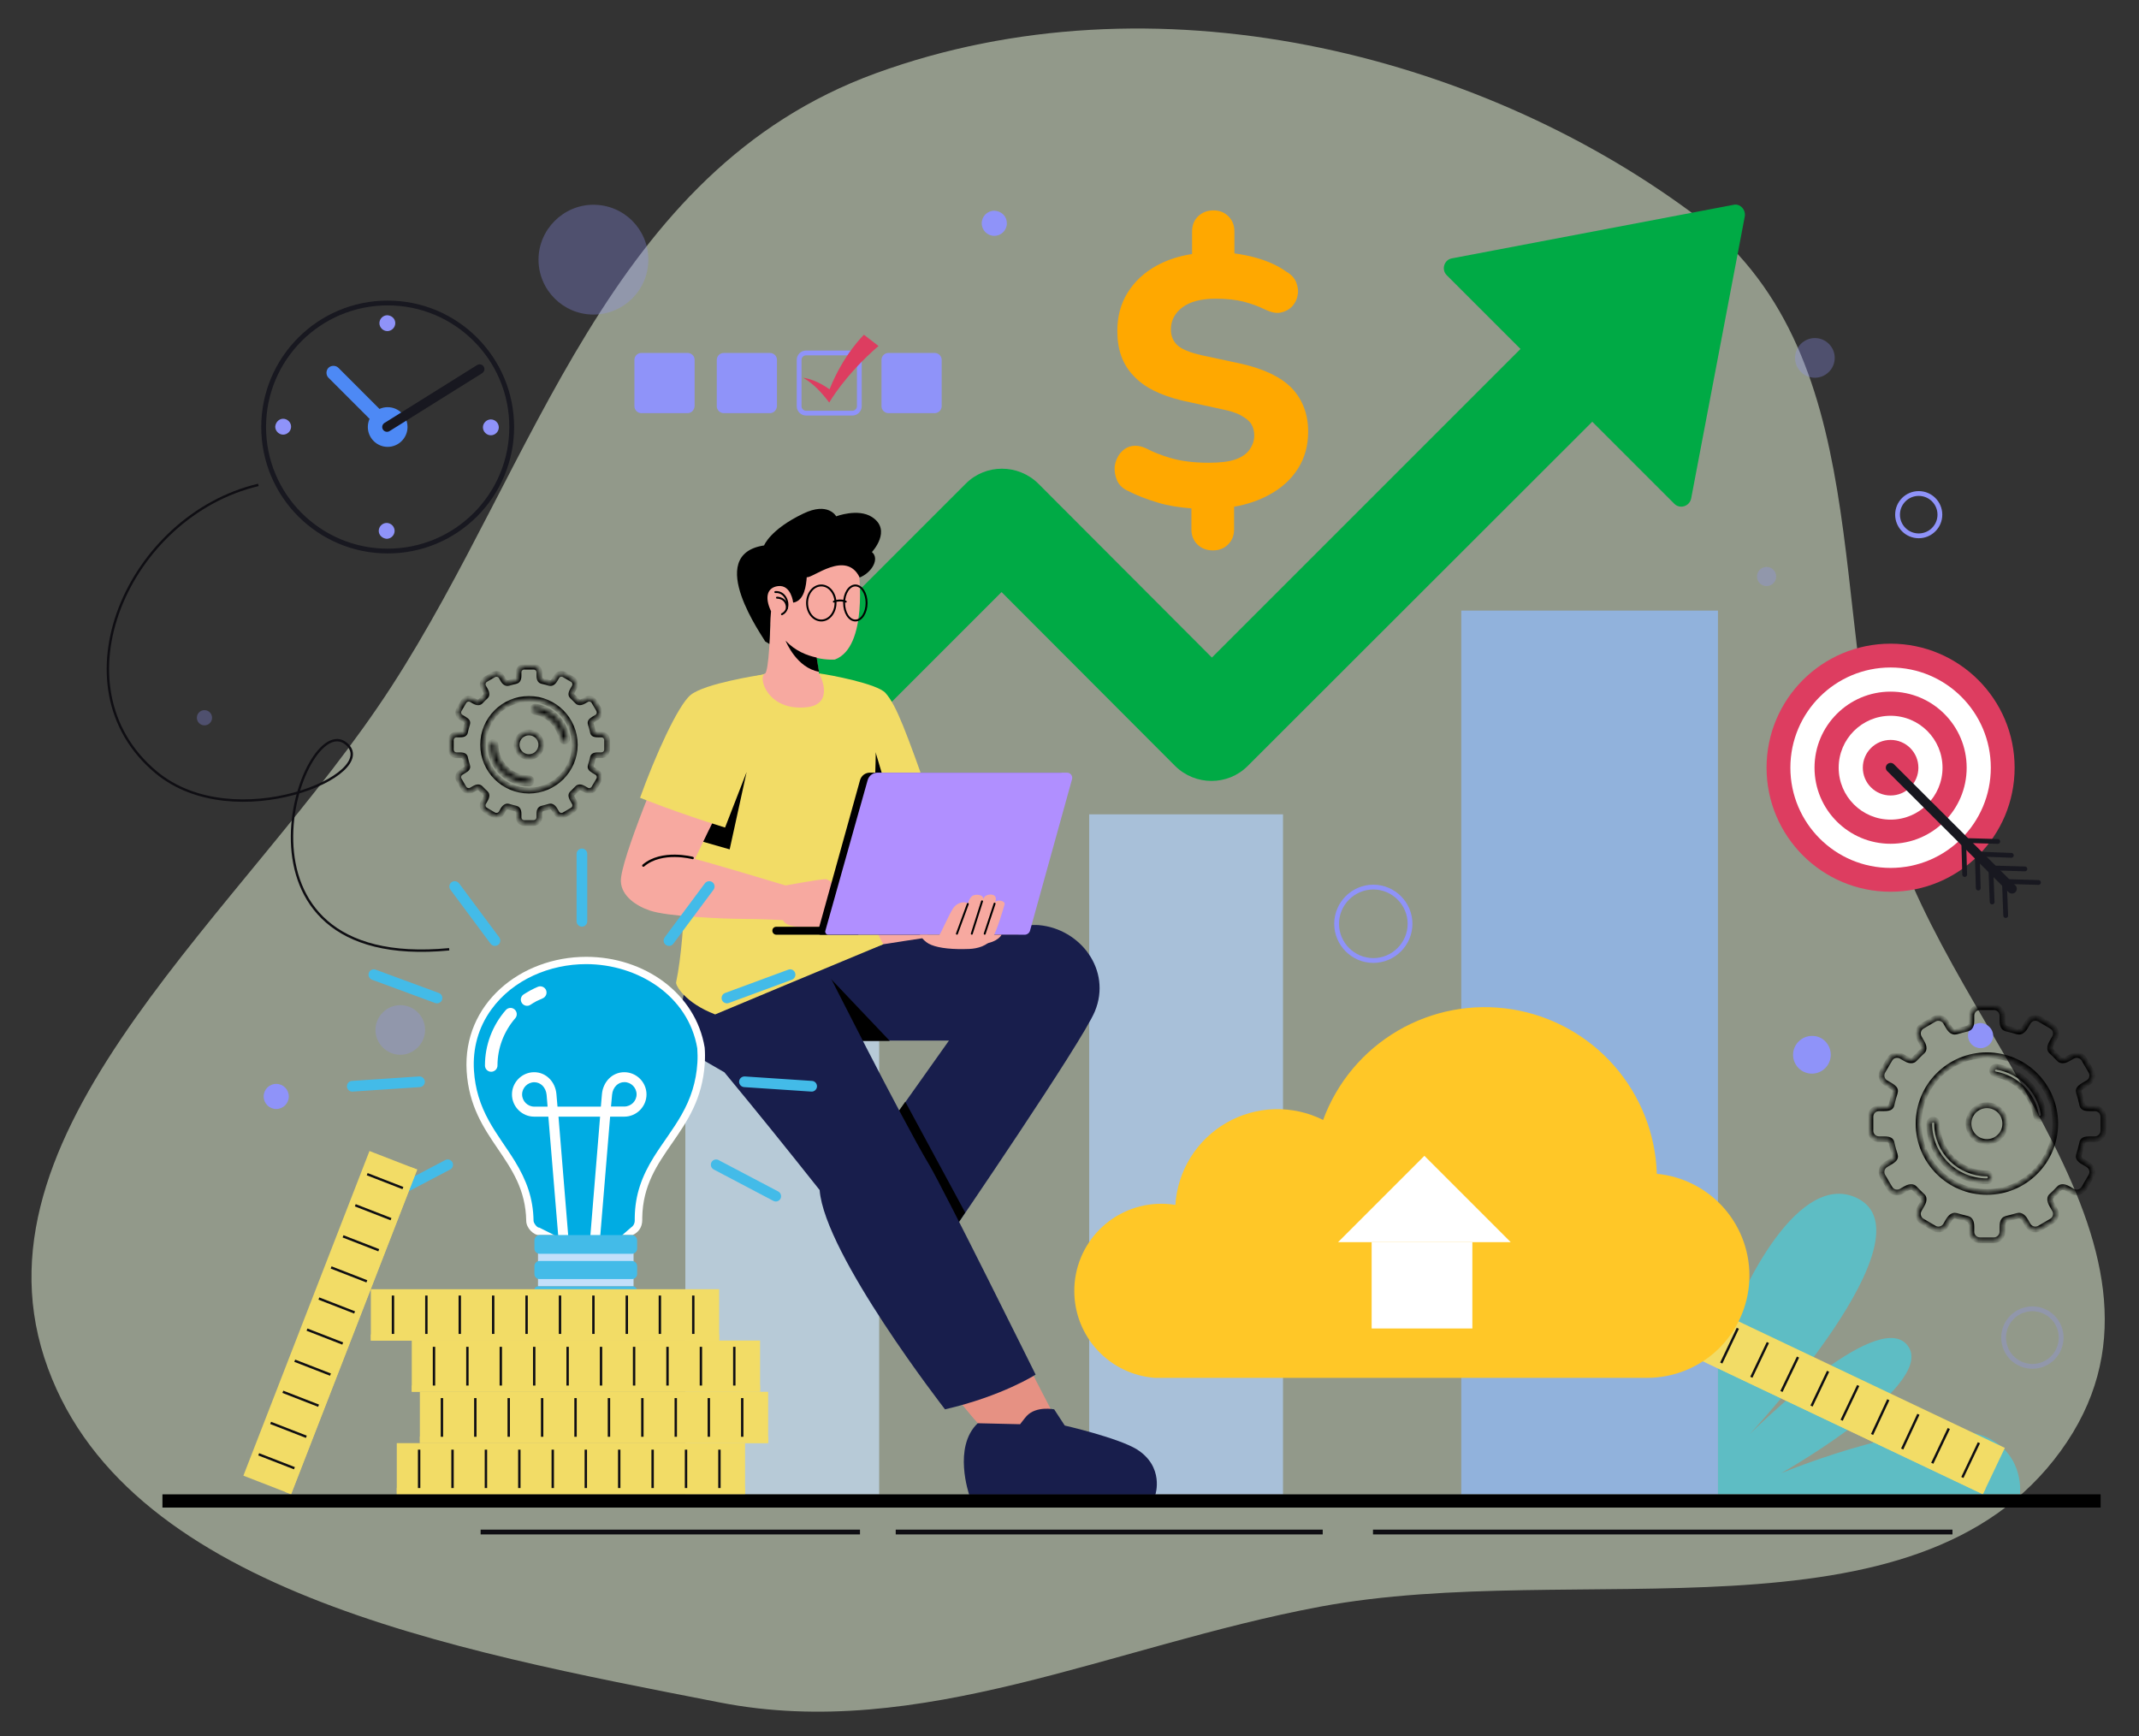 <?xml version="1.0" encoding="UTF-8"?>
<svg xmlns="http://www.w3.org/2000/svg" width="446" height="362" viewBox="0 0 446 362" fill="none">
  <rect x="0" y="0" width="446" height="362" fill="#333333" stroke="none"/>
  <path opacity="0.5" fill-rule="evenodd" clip-rule="evenodd" d="M393.976 171.699C407.397 216.752 459.825 261.099 429.64 302.59C399.344 344.234 328.884 324.955 275.155 335.027C231.988 343.119 191.813 363.137 150.124 354.988C94.109 344.038 24.898 331.511 9.222 283.044C-6.519 234.378 51.514 189.637 81.611 143.161C111.881 96.416 126.588 35.704 182.622 15.275C240.568 -5.851 307.765 11.067 352.702 44.326C391.895 73.332 380.731 127.239 393.976 171.699Z" fill="#F3FFE3"></path>
  <path d="M421.171 311.586H358.207V282.621C363.517 266.414 375.517 244.208 387.172 249.794C403.378 257.587 365.724 298.069 364.828 299.034C365.655 298.207 390.965 273.104 397.516 280.276C404.689 288.069 372.345 306.689 371.379 307.172C372.345 306.827 403.24 294 414.757 299.931C422.205 303.724 421.171 311.586 421.171 311.586Z" fill="#5EBDC4"></path>
  <path opacity="0.7" d="M183.315 217.035H142.902V311.584H183.315V217.035Z" fill="#C7DFF9"></path>
  <path opacity="0.7" d="M267.518 169.795H227.105V311.584H267.518V169.795Z" fill="#B1D1FB"></path>
  <path opacity="0.7" d="M358.207 127.314H304.691V311.586H358.207V127.314Z" fill="#91BDFF"></path>
  <path d="M363.793 45.178L352.621 103.935C352.276 105.59 350.276 106.211 349.104 105.038L332.001 87.935L260.141 159.727C256.003 163.864 249.245 163.864 245.038 159.727L208.832 123.452L152.695 179.588C151.178 181.105 148.764 181.105 147.316 179.588L137.661 169.933C136.144 168.416 136.144 166.002 137.661 164.554L201.384 100.832C205.522 96.694 212.28 96.694 216.487 100.832L252.693 137.107L317.036 72.763L301.657 57.385C300.485 56.212 301.105 54.143 302.76 53.867L361.518 42.695C362.828 42.419 364.069 43.73 363.793 45.178Z" fill="#00AA45"></path>
  <path d="M193.8 196.208C193.8 196.208 185.455 197.311 180.697 196.759C175.18 196.139 180.283 190.897 180.283 190.897L193.179 194.001L193.8 196.208Z" fill="#F7A9A0"></path>
  <path d="M212.214 280.551L220.834 297.171C218.076 300.343 205.869 299.999 203.869 296.757L191.387 281.723" fill="#E69183"></path>
  <path d="M215.869 287.654C214.421 288.895 209.731 292.688 203.18 295.93L191.387 281.723L212.214 280.551L215.869 287.654Z" fill="#E69183"></path>
  <path d="M203.871 296.757L212.698 296.964C212.698 296.964 213.802 295.515 214.078 295.239C216.078 293.102 219.802 293.86 219.802 293.86L222.009 297.239C222.009 297.239 233.112 299.791 237.043 302.205C242.836 305.86 240.905 311.653 240.905 311.653H202.078C202.078 311.584 198.63 301.722 203.871 296.757Z" fill="#181E4C"></path>
  <path d="M184.145 196.898C184.145 196.898 211.455 192.485 216.627 192.898C225.247 193.657 231.868 202.278 228.282 210.898C225.661 217.243 198.49 256.966 198.49 256.966L184.421 235.932L197.869 216.967H178.007L163.801 204.415L184.145 196.898Z" fill="#181E4C"></path>
  <path d="M201.248 252.827C199.455 255.448 198.42 257.034 198.42 257.034L184.352 236L188.765 229.725L201.248 252.827Z" fill="black"></path>
  <path d="M185.524 217.036H177.938L163.801 204.416L165.456 203.864L172.628 203.45L185.524 217.036Z" fill="black"></path>
  <path d="M144.353 201.243C144.353 201.243 162.146 201.243 172.008 201.519C172.008 201.519 187.938 233.173 193.8 242.966C196.904 248.207 215.938 286.62 215.938 286.62C215.938 286.62 208.972 291.103 197.042 293.861C197.042 293.861 171.939 261.586 170.904 248.138C163.456 238.759 158.008 232.001 151.043 223.587C147.181 221.381 142.836 218.829 142.836 218.829C142.836 218.829 139.733 214.208 144.353 201.243Z" fill="#181E4C"></path>
  <path d="M181.388 172.693C182.215 172.486 183.043 172.279 183.802 172.003C191.801 169.659 194.008 166.831 194.008 166.831C188.974 152.762 186.974 147.107 184.629 144.487C182.905 142.556 172.974 140.694 170.836 140.418C170.285 143.866 181.319 157.797 181.664 157.935L181.388 172.693Z" fill="#F2DC66"></path>
  <path d="M182.56 156.83L185.663 167.244L180.629 166.14L182.56 156.83Z" fill="black"></path>
  <path d="M140.975 204.829C140.837 205.45 142.837 209.105 149.113 211.518C149.113 211.518 180.767 198.277 184.147 196.898C183.457 195.588 181.871 192.415 181.181 190.898C182.009 176.002 183.112 151.382 182.492 147.106C179.25 143.52 171.457 140.624 170.906 140.486C170.906 140.486 161.527 140.417 159.527 140.486C154.837 141.658 146.63 144.141 142.493 151.175C142.699 156.761 142.355 163.52 143.044 172.278C143.113 173.588 143.182 194.415 140.975 204.829Z" fill="#F2DC66"></path>
  <path d="M159.456 140.487C160.352 140.349 160.628 130.211 160.628 130.211C160.284 129.797 160.077 129.384 159.87 128.763C159.111 125.66 157.939 119.936 159.387 116.487C161.387 111.591 178.904 106.901 179.042 118.901C179.042 118.901 181.111 134.901 174.076 137.521C174.076 137.521 172.421 137.659 170.283 137.177C170.559 138.763 170.766 140.487 170.766 140.487C171.318 141.245 173.8 146.762 168.352 147.452C159.939 148.418 158.008 141.107 159.456 140.487Z" fill="#F7A9A0"></path>
  <path d="M163.801 133.59C163.939 133.935 166.146 139.245 170.766 140.072L170.283 137.107C168.283 136.693 165.801 135.728 163.801 133.59Z" fill="black"></path>
  <path d="M159.526 133.727L160.423 134.279C160.63 131.658 160.561 129.314 160.768 127.452C159.319 124.348 160.078 122.486 162.216 122.21C164.974 121.866 165.388 125.659 165.388 125.659C167.802 125.245 168.078 121.935 168.216 120.348C169.319 120.693 176.422 114.555 179.25 120.417C181.802 119.383 183.457 116.486 181.802 115.107C181.802 115.107 186.077 110.556 181.802 107.797C178.905 105.935 174.353 107.659 174.353 107.659C174.353 107.659 172.698 104.556 167.457 107.107C160.561 110.418 159.319 113.728 159.319 113.728C146.561 115.659 159.388 133.176 159.526 133.727Z" fill="black"></path>
  <path d="M155.661 161.036L152.143 177.105L144.695 174.967L155.661 161.036Z" fill="black"></path>
  <path d="M172.076 183.312C170.559 183.381 163.8 184.623 163.8 184.623C161.111 183.795 147.663 179.795 144.904 179.106C148.008 172.485 152.766 163.106 152.766 163.106L138.973 156.692C138.973 156.692 129.249 179.381 129.456 183.795C129.594 186.83 132.629 188.898 135.525 189.864C137.387 190.485 140.835 190.898 144.904 191.174C154.766 191.864 155.111 191.381 163.249 191.864C163.938 193.381 167.18 193.243 167.18 193.243H184.145C184.145 193.174 173.593 183.174 172.076 183.312Z" fill="#F7A9A0"></path>
  <path d="M161.871 194.898H178.974V193.243H161.871C161.388 193.243 161.043 193.588 161.043 194.071C161.043 194.485 161.388 194.898 161.871 194.898Z" fill="black"></path>
  <path d="M171.111 194.899H212.075C212.558 194.899 213.041 194.554 213.179 194.071L221.937 162.486C222.144 161.796 221.592 161.106 220.903 161.106H181.387C180.421 161.106 179.594 161.727 179.318 162.693L170.559 194.209C170.421 194.485 170.697 194.899 171.111 194.899Z" fill="black"></path>
  <path d="M172.698 194.899H213.662C214.145 194.899 214.628 194.554 214.766 194.071L223.524 162.486C223.731 161.796 223.179 161.106 222.489 161.106H182.973C182.008 161.106 181.18 161.727 180.904 162.693L172.077 194.14C172.008 194.485 172.284 194.899 172.698 194.899Z" fill="#B08FFF"></path>
  <path d="M208.833 194.898C208.833 194.898 208.144 196.485 204.902 196.829L205.109 194.898H208.833Z" fill="#F7A9A0"></path>
  <path d="M209.455 188.621C209.662 187.794 208.007 187.518 207.524 188.07C208.145 186.277 206.214 186.346 205.594 186.759C205.318 186.897 205.18 187.104 204.973 187.449C205.18 186.553 203.318 186.277 202.628 186.897C202.283 187.242 202.145 187.449 201.801 188.346C201.18 187.932 199.732 188.07 198.835 189.242C198.008 190.346 196.077 194.897 195.87 194.897C195.387 194.897 191.801 194.897 191.801 194.897C191.801 194.897 192.559 196.414 194.215 197.035C195.939 197.725 198.697 198.001 202.145 197.863C203.8 197.794 205.869 197.242 206.904 195.656C207.869 194.139 209.318 189.104 209.455 188.621Z" fill="#F7A9A0"></path>
  <path d="M207.385 188.416L205.316 194.692" stroke="black" stroke-width="0.4" stroke-miterlimit="10" stroke-linecap="round" stroke-linejoin="round"></path>
  <path d="M204.763 187.934L202.625 194.692" stroke="black" stroke-width="0.4" stroke-miterlimit="10" stroke-linecap="round" stroke-linejoin="round"></path>
  <path d="M201.799 188.485L199.523 194.692" stroke="black" stroke-width="0.4" stroke-miterlimit="10" stroke-linecap="round" stroke-linejoin="round"></path>
  <path d="M157.043 157.451L151.181 172.554C141.112 169.451 133.457 166.347 133.457 166.347C136.56 157.727 141.319 147.106 144.008 144.9C146.974 142.486 158.422 140.762 158.422 140.762" fill="#F2DC66"></path>
  <path d="M144.42 178.898C144.42 178.898 138.006 177.174 134.145 180.484" stroke="black" stroke-width="0.5" stroke-miterlimit="10" stroke-linecap="round" stroke-linejoin="round"></path>
  <path d="M161.664 123.451C164.216 123.244 165.112 127.106 163.043 128.072" stroke="black" stroke-width="0.4" stroke-miterlimit="10" stroke-linecap="round" stroke-linejoin="round"></path>
  <path d="M162.008 124.623C162.008 124.623 164.077 124.554 164.077 126.83" stroke="black" stroke-width="0.4" stroke-miterlimit="10" stroke-linecap="round" stroke-linejoin="round"></path>
  <path d="M174.212 125.727C174.212 127.727 172.902 129.382 171.247 129.382C169.592 129.382 168.281 127.727 168.281 125.727C168.281 123.727 169.592 122.072 171.247 122.072C172.902 122.072 174.212 123.727 174.212 125.727Z" stroke="black" stroke-width="0.4" stroke-miterlimit="10" stroke-linecap="round" stroke-linejoin="round"></path>
  <path d="M178.349 129.382C179.644 129.382 180.693 127.746 180.693 125.727C180.693 123.709 179.644 122.072 178.349 122.072C177.054 122.072 176.004 123.709 176.004 125.727C176.004 127.746 177.054 129.382 178.349 129.382Z" stroke="black" stroke-width="0.4" stroke-miterlimit="10" stroke-linecap="round" stroke-linejoin="round"></path>
  <path d="M173.867 125.451C173.867 125.451 175.178 124.9 176.35 125.451" stroke="black" stroke-width="0.4" stroke-miterlimit="10" stroke-linecap="round" stroke-linejoin="round"></path>
  <path opacity="0.3" d="M426.08 284.437C429.138 283.163 430.584 279.65 429.31 276.591C428.035 273.533 424.522 272.087 421.464 273.362C418.405 274.637 416.959 278.149 418.234 281.208C419.509 284.266 423.021 285.712 426.08 284.437Z" stroke="#8F93F9" stroke-miterlimit="10"></path>
  <path d="M400.07 111.727C402.508 111.727 404.484 109.751 404.484 107.313C404.484 104.875 402.508 102.899 400.07 102.899C397.632 102.899 395.656 104.875 395.656 107.313C395.656 109.751 397.632 111.727 400.07 111.727Z" stroke="#8F93F9" stroke-miterlimit="10"></path>
  <path opacity="0.3" d="M382.557 74.624C382.557 76.9 380.695 78.762 378.419 78.762C376.143 78.762 374.281 76.9 374.281 74.624C374.281 72.348 376.143 70.486 378.419 70.486C380.695 70.486 382.557 72.348 382.557 74.624Z" fill="#8F93F9"></path>
  <path opacity="0.3" d="M370.348 120.21C370.348 121.313 369.451 122.21 368.348 122.21C367.244 122.21 366.348 121.313 366.348 120.21C366.348 119.106 367.244 118.21 368.348 118.21C369.451 118.21 370.348 119.106 370.348 120.21Z" fill="#8F93F9"></path>
  <path d="M294.005 192.621C294.005 196.828 290.557 200.276 286.35 200.276C282.144 200.276 278.695 196.828 278.695 192.621C278.695 188.414 282.144 184.966 286.35 184.966C290.557 184.966 294.005 188.414 294.005 192.621Z" stroke="#8F93F9" stroke-miterlimit="10"></path>
  <path d="M381.729 219.931C381.729 222.138 379.936 223.862 377.798 223.862C375.591 223.862 373.867 222.069 373.867 219.931C373.867 217.793 375.66 216 377.798 216C379.936 215.931 381.729 217.724 381.729 219.931Z" fill="#8F93F9"></path>
  <path d="M60.218 228.62C60.218 230.068 59.045 231.24 57.597 231.24C56.149 231.24 54.977 230.068 54.977 228.62C54.977 227.171 56.149 225.999 57.597 225.999C59.045 225.999 60.218 227.171 60.218 228.62Z" fill="#8F93F9"></path>
  <path d="M415.589 215.931C415.589 217.379 414.417 218.552 412.968 218.552C411.52 218.552 410.348 217.379 410.348 215.931C410.348 214.483 411.52 213.311 412.968 213.311C414.417 213.38 415.589 214.552 415.589 215.931Z" fill="#8F93F9"></path>
  <path d="M209.94 46.557C209.94 48.005 208.768 49.178 207.32 49.178C205.872 49.178 204.699 48.005 204.699 46.557C204.699 45.109 205.872 43.937 207.32 43.937C208.837 44.005 209.94 45.109 209.94 46.557Z" fill="#8F93F9"></path>
  <path opacity="0.3" d="M88.634 214.758C88.634 217.586 86.289 219.93 83.461 219.93C80.634 219.93 78.289 217.586 78.289 214.758C78.289 211.931 80.634 209.586 83.461 209.586C86.358 209.586 88.634 211.931 88.634 214.758Z" fill="#8F93F9"></path>
  <path opacity="0.3" d="M135.181 54.142C135.181 60.487 130.009 65.59 123.733 65.59C117.388 65.59 112.285 60.418 112.285 54.142C112.285 47.867 117.457 42.694 123.733 42.694C130.078 42.694 135.181 47.798 135.181 54.142Z" fill="#8F93F9"></path>
  <path opacity="0.3" d="M42.633 151.244C43.509 151.244 44.219 150.533 44.219 149.657C44.219 148.781 43.509 148.071 42.633 148.071C41.757 148.071 41.047 148.781 41.047 149.657C41.047 150.533 41.757 151.244 42.633 151.244Z" fill="#8F93F9"></path>
  <path d="M132.1 261.335H112.18V268.218H132.1V261.335Z" fill="#C3DFFA"></path>
  <path fill-rule="evenodd" clip-rule="evenodd" d="M131.917 257.519C133.121 256.951 133.916 255.929 133.916 254.362V253.885C134.143 240.393 146 236.623 146.954 221.7C147.022 220.587 147.022 219.496 146.931 218.429C145.069 207.117 134.325 199.508 122.241 199.508C108.477 199.508 96.438 209.366 97.302 223.358C98.21 237.826 109.499 241.506 109.726 254.589C109.726 255.997 111.248 257.633 112.52 257.519H131.917Z" fill="white"></path>
  <path fill-rule="evenodd" clip-rule="evenodd" d="M131.533 255.973L126.377 260.47L116.86 258.176L112.453 255.973H112.385C111.931 255.95 111.249 254.996 111.249 254.542C111.181 249.84 109.773 246.07 107.342 242.095C105.594 239.256 103.549 236.621 101.937 233.691C100.097 230.352 99.075 227.058 98.825 223.242C98.53 218.631 99.733 214.225 102.459 210.477C106.956 204.254 114.656 201.028 122.22 201.028C132.895 201.028 143.525 207.547 145.388 218.586C145.456 219.585 145.479 220.585 145.411 221.584C145.161 225.559 144.071 228.989 142.095 232.464C140.368 235.508 138.21 238.233 136.348 241.209C133.849 245.229 132.418 249.068 132.35 253.86V254.337C132.373 255.087 132.1 255.609 131.533 255.973Z" fill="#00ACE3"></path>
  <path fill-rule="evenodd" clip-rule="evenodd" d="M111.452 269.812C111.611 271.333 112.883 272.514 114.428 272.514H116.722L117.608 273.968C118.13 274.809 118.426 274.854 119.402 274.854H124.808C125.785 274.854 126.103 274.809 126.602 273.968L127.488 272.514H129.782C131.304 272.514 132.576 271.356 132.758 269.857V268.812C132.667 268.471 132.372 268.222 132.008 268.222H112.179C111.816 268.222 111.498 268.471 111.43 268.835C111.43 268.858 111.452 268.926 111.43 268.948V269.812H111.452ZM131.781 262.929H112.497C111.907 262.929 111.43 263.406 111.43 263.997V265.632C111.43 266.223 111.907 266.7 112.497 266.7H131.781C132.372 266.7 132.849 266.223 132.849 265.632V263.974C132.826 263.406 132.349 262.929 131.781 262.929ZM131.736 257.523H112.543C111.929 257.523 111.43 258.023 111.43 258.636V260.34C111.43 260.953 111.929 261.43 112.543 261.43H131.736C132.349 261.43 132.849 260.931 132.849 260.34V258.636C132.826 258 132.326 257.523 131.736 257.523Z" fill="#43BBE8"></path>
  <path fill-rule="evenodd" clip-rule="evenodd" d="M125.171 257.523L127.215 232.834H130.168C131.44 232.834 132.598 232.311 133.439 231.471C134.279 230.63 134.801 229.472 134.801 228.2C134.801 226.928 134.279 225.77 133.439 224.929C132.598 224.089 131.44 223.566 130.168 223.566C128.919 223.566 127.806 224.066 126.988 224.884C126.17 225.702 125.625 226.86 125.512 228.109L125.284 230.744H116.244L116.017 228.109C115.904 226.86 115.381 225.702 114.541 224.884C113.723 224.066 112.633 223.566 111.384 223.566C110.112 223.566 108.953 224.089 108.113 224.929C107.272 225.77 106.75 226.928 106.75 228.2C106.75 229.472 107.272 230.63 108.113 231.471C108.953 232.311 110.112 232.834 111.384 232.834H114.336L116.381 257.523H118.47L116.449 232.834H125.125L123.104 257.523H125.171ZM127.397 230.744L127.624 228.268C127.692 227.496 128.01 226.814 128.487 226.337C128.919 225.906 129.509 225.633 130.191 225.633C130.895 225.633 131.531 225.929 131.985 226.383C132.439 226.837 132.734 227.496 132.734 228.177C132.734 228.881 132.439 229.517 131.985 229.972C131.531 230.426 130.872 230.721 130.191 230.721H127.397V230.744ZM114.177 230.744H111.406C110.702 230.744 110.066 230.449 109.612 229.994C109.158 229.54 108.862 228.904 108.862 228.2C108.862 227.496 109.158 226.86 109.612 226.406C110.066 225.951 110.702 225.656 111.406 225.656C112.088 225.656 112.656 225.929 113.11 226.36C113.587 226.837 113.905 227.541 113.973 228.291L114.177 230.744Z" fill="white"></path>
  <path fill-rule="evenodd" clip-rule="evenodd" d="M113.155 208.163C113.814 207.89 114.132 207.118 113.86 206.459C113.587 205.8 112.815 205.482 112.156 205.755C111.611 205.982 111.111 206.232 110.634 206.482C110.135 206.754 109.658 207.05 109.181 207.345C108.59 207.731 108.408 208.549 108.817 209.139C109.203 209.73 110.021 209.912 110.612 209.503C111.02 209.23 111.429 208.98 111.861 208.753C112.292 208.571 112.724 208.344 113.155 208.163ZM107.432 212.319C107.909 211.774 107.84 210.956 107.295 210.479C106.75 210.002 105.932 210.07 105.456 210.616C104.07 212.206 102.98 214.023 102.23 216.022C101.503 217.952 101.117 220.019 101.117 222.177C101.117 222.904 101.708 223.472 102.412 223.472C103.139 223.472 103.729 222.881 103.729 222.177C103.729 220.337 104.07 218.565 104.683 216.93C105.319 215.249 106.25 213.682 107.432 212.319Z" fill="white"></path>
  <path fill-rule="evenodd" clip-rule="evenodd" d="M121.334 176.932C121.947 176.932 122.447 177.431 122.447 178.045V192.104C122.447 192.718 121.947 193.217 121.334 193.217C120.721 193.217 120.221 192.718 120.221 192.104V178.045C120.221 177.431 120.744 176.932 121.334 176.932ZM79.95 249.934C80.245 250.479 80.904 250.683 81.449 250.388L93.873 243.846C94.418 243.551 94.623 242.892 94.328 242.347C94.032 241.802 93.374 241.598 92.828 241.893L80.404 248.434C79.882 248.73 79.677 249.411 79.95 249.934ZM72.341 226.561C72.386 227.174 72.909 227.651 73.522 227.606L87.536 226.675C88.149 226.629 88.604 226.107 88.581 225.494C88.535 224.88 88.013 224.426 87.4 224.449L73.385 225.38C72.772 225.403 72.318 225.948 72.341 226.561ZM76.906 202.848C76.702 203.416 76.997 204.075 77.565 204.279L90.739 209.14C91.307 209.344 91.965 209.049 92.17 208.481C92.374 207.913 92.079 207.254 91.511 207.05L78.337 202.189C77.769 201.962 77.111 202.257 76.906 202.848ZM94.146 183.95C93.646 184.314 93.555 185.018 93.919 185.517L102.3 196.783C102.663 197.283 103.368 197.374 103.867 197.011C104.367 196.647 104.458 195.943 104.094 195.443L95.713 184.177C95.327 183.7 94.623 183.587 94.146 183.95ZM162.741 249.934C162.446 250.479 161.787 250.683 161.242 250.388L148.818 243.846C148.273 243.551 148.068 242.892 148.341 242.347C148.636 241.802 149.295 241.598 149.84 241.893L162.264 248.434C162.809 248.73 163.014 249.411 162.741 249.934ZM170.35 226.561C170.305 227.174 169.783 227.651 169.169 227.606L155.155 226.675C154.542 226.629 154.087 226.107 154.11 225.494C154.155 224.88 154.678 224.426 155.291 224.449L169.306 225.38C169.919 225.403 170.373 225.948 170.35 226.561ZM165.785 202.848C165.989 203.416 165.694 204.075 165.126 204.279L151.952 209.14C151.384 209.344 150.726 209.049 150.521 208.481C150.317 207.913 150.612 207.254 151.18 207.05L164.354 202.189C164.922 201.962 165.58 202.257 165.785 202.848ZM148.545 183.95C149.045 184.314 149.136 185.018 148.772 185.517L140.391 196.783C140.028 197.283 139.323 197.374 138.824 197.011C138.324 196.647 138.233 195.943 138.597 195.443L146.978 184.177C147.364 183.7 148.068 183.587 148.545 183.95Z" fill="#43BBE8"></path>
  <path d="M82.733 311.598H155.352V300.908H82.733V311.598Z" fill="#F2DC66"></path>
  <path d="M82.733 311.568H155.352V310.258H82.733V311.568Z" fill="#F2DC66"></path>
  <path d="M150.008 302.272V310.272" stroke="#0F0E13" stroke-width="0.5" stroke-miterlimit="10" stroke-linejoin="round"></path>
  <path d="M143.043 302.272V310.272" stroke="#0F0E13" stroke-width="0.5" stroke-miterlimit="10" stroke-linejoin="round"></path>
  <path d="M136.078 302.272V310.272" stroke="#0F0E13" stroke-width="0.5" stroke-miterlimit="10" stroke-linejoin="round"></path>
  <path d="M129.113 302.272V310.272" stroke="#0F0E13" stroke-width="0.5" stroke-miterlimit="10" stroke-linejoin="round"></path>
  <path d="M122.148 302.272V310.272" stroke="#0F0E13" stroke-width="0.5" stroke-miterlimit="10" stroke-linejoin="round"></path>
  <path d="M115.254 302.272V310.272" stroke="#0F0E13" stroke-width="0.5" stroke-miterlimit="10" stroke-linejoin="round"></path>
  <path d="M108.285 302.272V310.272" stroke="#0F0E13" stroke-width="0.5" stroke-miterlimit="10" stroke-linejoin="round"></path>
  <path d="M101.32 302.272V310.272" stroke="#0F0E13" stroke-width="0.5" stroke-miterlimit="10" stroke-linejoin="round"></path>
  <path d="M94.356 302.272V310.272" stroke="#0F0E13" stroke-width="0.5" stroke-miterlimit="10" stroke-linejoin="round"></path>
  <path d="M87.391 302.272V310.272" stroke="#0F0E13" stroke-width="0.5" stroke-miterlimit="10" stroke-linejoin="round"></path>
  <path d="M87.545 300.9H160.164V290.211H87.545V300.9Z" fill="#F2DC66"></path>
  <path d="M87.545 300.871H160.164V299.561H87.545V300.871Z" fill="#F2DC66"></path>
  <path d="M154.762 291.514V299.582" stroke="#0F0E13" stroke-width="0.5" stroke-miterlimit="10" stroke-linejoin="round"></path>
  <path d="M147.797 291.514V299.582" stroke="#0F0E13" stroke-width="0.5" stroke-miterlimit="10" stroke-linejoin="round"></path>
  <path d="M140.902 291.514V299.582" stroke="#0F0E13" stroke-width="0.5" stroke-miterlimit="10" stroke-linejoin="round"></path>
  <path d="M133.938 291.514V299.582" stroke="#0F0E13" stroke-width="0.5" stroke-miterlimit="10" stroke-linejoin="round"></path>
  <path d="M126.973 291.514V299.582" stroke="#0F0E13" stroke-width="0.5" stroke-miterlimit="10" stroke-linejoin="round"></path>
  <path d="M120.004 291.514V299.582" stroke="#0F0E13" stroke-width="0.5" stroke-miterlimit="10" stroke-linejoin="round"></path>
  <path d="M113.039 291.514V299.582" stroke="#0F0E13" stroke-width="0.5" stroke-miterlimit="10" stroke-linejoin="round"></path>
  <path d="M106.074 291.514V299.582" stroke="#0F0E13" stroke-width="0.5" stroke-miterlimit="10" stroke-linejoin="round"></path>
  <path d="M99.109 291.514V299.582" stroke="#0F0E13" stroke-width="0.5" stroke-miterlimit="10" stroke-linejoin="round"></path>
  <path d="M92.144 291.514V299.582" stroke="#0F0E13" stroke-width="0.5" stroke-miterlimit="10" stroke-linejoin="round"></path>
  <path d="M85.858 290.202H158.477V279.513H85.858V290.202Z" fill="#F2DC66"></path>
  <path d="M85.858 290.174H158.477V288.864H85.858V290.174Z" fill="#F2DC66"></path>
  <path d="M153.109 280.827V288.896" stroke="#0F0E13" stroke-width="0.5" stroke-miterlimit="10" stroke-linejoin="round"></path>
  <path d="M146.145 280.827V288.896" stroke="#0F0E13" stroke-width="0.5" stroke-miterlimit="10" stroke-linejoin="round"></path>
  <path d="M139.18 280.827V288.896" stroke="#0F0E13" stroke-width="0.5" stroke-miterlimit="10" stroke-linejoin="round"></path>
  <path d="M132.215 280.827V288.896" stroke="#0F0E13" stroke-width="0.5" stroke-miterlimit="10" stroke-linejoin="round"></path>
  <path d="M125.32 280.827V288.896" stroke="#0F0E13" stroke-width="0.5" stroke-miterlimit="10" stroke-linejoin="round"></path>
  <path d="M118.355 280.827V288.896" stroke="#0F0E13" stroke-width="0.5" stroke-miterlimit="10" stroke-linejoin="round"></path>
  <path d="M111.387 280.827V288.896" stroke="#0F0E13" stroke-width="0.5" stroke-miterlimit="10" stroke-linejoin="round"></path>
  <path d="M104.422 280.827V288.896" stroke="#0F0E13" stroke-width="0.5" stroke-miterlimit="10" stroke-linejoin="round"></path>
  <path d="M97.457 280.827V288.896" stroke="#0F0E13" stroke-width="0.5" stroke-miterlimit="10" stroke-linejoin="round"></path>
  <path d="M90.492 280.827V288.896" stroke="#0F0E13" stroke-width="0.5" stroke-miterlimit="10" stroke-linejoin="round"></path>
  <path d="M77.326 279.504H149.945V268.815H77.326V279.504Z" fill="#F2DC66"></path>
  <path d="M77.326 279.543H149.945V278.233H77.326V279.543Z" fill="#F2DC66"></path>
  <path d="M144.555 270.135V278.135" stroke="#0F0E13" stroke-width="0.5" stroke-miterlimit="10" stroke-linejoin="round"></path>
  <path d="M137.59 270.135V278.135" stroke="#0F0E13" stroke-width="0.5" stroke-miterlimit="10" stroke-linejoin="round"></path>
  <path d="M130.695 270.135V278.135" stroke="#0F0E13" stroke-width="0.5" stroke-miterlimit="10" stroke-linejoin="round"></path>
  <path d="M123.73 270.135V278.135" stroke="#0F0E13" stroke-width="0.5" stroke-miterlimit="10" stroke-linejoin="round"></path>
  <path d="M116.766 270.135V278.135" stroke="#0F0E13" stroke-width="0.5" stroke-miterlimit="10" stroke-linejoin="round"></path>
  <path d="M109.797 270.135V278.135" stroke="#0F0E13" stroke-width="0.5" stroke-miterlimit="10" stroke-linejoin="round"></path>
  <path d="M102.832 270.135V278.135" stroke="#0F0E13" stroke-width="0.5" stroke-miterlimit="10" stroke-linejoin="round"></path>
  <path d="M95.867 270.135V278.135" stroke="#0F0E13" stroke-width="0.5" stroke-miterlimit="10" stroke-linejoin="round"></path>
  <path d="M88.902 270.135V278.135" stroke="#0F0E13" stroke-width="0.5" stroke-miterlimit="10" stroke-linejoin="round"></path>
  <path d="M81.938 270.135V278.135" stroke="#0F0E13" stroke-width="0.5" stroke-miterlimit="10" stroke-linejoin="round"></path>
  <path d="M77.038 239.997L50.75 307.692L60.715 311.562L87.003 243.867L77.038 239.997Z" fill="#F2DC66"></path>
  <path d="M85.729 243.386L59.441 311.081L60.663 311.555L86.951 243.86L85.729 243.386Z" fill="#F2DC66"></path>
  <path d="M53.941 303.24L61.389 306.137" stroke="#0F0E13" stroke-width="0.5" stroke-miterlimit="10" stroke-linejoin="round"></path>
  <path d="M56.426 296.688L63.874 299.585" stroke="#0F0E13" stroke-width="0.5" stroke-miterlimit="10" stroke-linejoin="round"></path>
  <path d="M58.977 290.206L66.425 293.103" stroke="#0F0E13" stroke-width="0.5" stroke-miterlimit="10" stroke-linejoin="round"></path>
  <path d="M61.457 283.724L68.905 286.62" stroke="#0F0E13" stroke-width="0.5" stroke-miterlimit="10" stroke-linejoin="round"></path>
  <path d="M64.012 277.24L71.46 280.137" stroke="#0F0E13" stroke-width="0.5" stroke-miterlimit="10" stroke-linejoin="round"></path>
  <path d="M66.492 270.759L73.94 273.655" stroke="#0F0E13" stroke-width="0.5" stroke-miterlimit="10" stroke-linejoin="round"></path>
  <path d="M69.043 264.275L76.491 267.172" stroke="#0F0E13" stroke-width="0.5" stroke-miterlimit="10" stroke-linejoin="round"></path>
  <path d="M71.527 257.792L78.975 260.688" stroke="#0F0E13" stroke-width="0.5" stroke-miterlimit="10" stroke-linejoin="round"></path>
  <path d="M74.078 251.311L81.526 254.207" stroke="#0F0E13" stroke-width="0.5" stroke-miterlimit="10" stroke-linejoin="round"></path>
  <path d="M76.562 244.827L84.011 247.724" stroke="#0F0E13" stroke-width="0.5" stroke-miterlimit="10" stroke-linejoin="round"></path>
  <path d="M347.845 280.395L413.441 311.556L418.028 301.9L352.432 270.739L347.845 280.395Z" fill="#F2DC66"></path>
  <path d="M347.841 280.394L413.438 311.555L414 310.371L348.403 279.21L347.841 280.394Z" fill="#F2DC66"></path>
  <path d="M412.62 300.826L409.172 308.067" stroke="#0F0E13" stroke-width="0.5" stroke-miterlimit="10" stroke-linejoin="round"></path>
  <path d="M406.343 297.859L402.895 305.101" stroke="#0F0E13" stroke-width="0.5" stroke-miterlimit="10" stroke-linejoin="round"></path>
  <path d="M400 294.895L396.621 302.136" stroke="#0F0E13" stroke-width="0.5" stroke-miterlimit="10" stroke-linejoin="round"></path>
  <path d="M393.723 291.86L390.344 299.102" stroke="#0F0E13" stroke-width="0.5" stroke-miterlimit="10" stroke-linejoin="round"></path>
  <path d="M387.448 288.895L384 296.136" stroke="#0F0E13" stroke-width="0.5" stroke-miterlimit="10" stroke-linejoin="round"></path>
  <path d="M381.171 285.929L377.723 293.17" stroke="#0F0E13" stroke-width="0.5" stroke-miterlimit="10" stroke-linejoin="round"></path>
  <path d="M374.897 282.963L371.449 290.135" stroke="#0F0E13" stroke-width="0.5" stroke-miterlimit="10" stroke-linejoin="round"></path>
  <path d="M368.62 279.929L365.172 287.17" stroke="#0F0E13" stroke-width="0.5" stroke-miterlimit="10" stroke-linejoin="round"></path>
  <path d="M362.347 276.964L358.898 284.205" stroke="#0F0E13" stroke-width="0.5" stroke-miterlimit="10" stroke-linejoin="round"></path>
  <path d="M356.069 273.998L352.621 281.239" stroke="#0F0E13" stroke-width="0.5" stroke-miterlimit="10" stroke-linejoin="round"></path>
  <path d="M224 269.207C224.001 273.784 225.733 278.192 228.847 281.547C231.961 284.901 236.229 286.955 240.794 287.295H343.477C348.955 287.289 354.219 285.175 358.18 281.391C362.14 277.607 364.492 272.444 364.748 266.972C365.004 261.501 363.145 256.141 359.555 252.004C355.965 247.867 350.92 245.27 345.467 244.752C345.2 236.424 342.044 228.448 336.541 222.191C331.037 215.934 323.529 211.787 315.303 210.459C307.076 209.131 298.644 210.706 291.452 214.913C284.259 219.121 278.754 225.699 275.88 233.52C272.732 231.947 269.244 231.178 265.726 231.281C262.208 231.384 258.771 232.356 255.72 234.111C252.67 235.866 250.101 238.348 248.243 241.337C246.386 244.326 245.297 247.729 245.074 251.241C244.101 251.076 243.116 250.994 242.13 250.995C239.742 250.997 237.379 251.47 235.175 252.387C232.971 253.304 230.969 254.647 229.285 256.338C227.601 258.03 226.267 260.038 225.36 262.246C224.453 264.454 223.991 266.819 224 269.207Z" fill="#FFC727"></path>
  <path d="M307 259H286V277H307V259Z" fill="white"></path>
  <path d="M279 259H315L297 241L279 259Z" fill="white"></path>
  <path d="M269.384 80.97C267.108 78.625 263.66 76.97 258.901 75.866L250.557 74.073C248.143 73.522 246.419 72.832 245.522 72.004C244.626 71.177 244.143 70.073 244.143 68.694C244.143 66.832 244.971 65.246 246.557 64.074C248.143 62.901 250.419 62.281 253.453 62.281C255.729 62.281 257.66 62.487 259.315 62.901C260.901 63.315 262.418 63.867 263.66 64.487C264.97 65.108 266.074 65.384 267.039 65.177C268.005 64.97 268.763 64.556 269.384 63.936C270.005 63.246 270.418 62.487 270.556 61.591C270.763 60.694 270.625 59.798 270.28 58.901C269.936 58.005 269.246 57.246 268.28 56.694C266.556 55.453 264.487 54.488 262.074 53.798C260.419 53.315 258.832 53.039 257.384 52.833V48.281C257.384 46.971 256.97 45.936 256.143 45.108C255.315 44.281 254.281 43.867 253.039 43.867C251.729 43.867 250.695 44.281 249.798 45.108C248.971 45.936 248.557 46.971 248.557 48.281V52.97C245.798 53.384 243.316 54.212 241.178 55.384C238.557 56.832 236.557 58.694 235.109 61.039C233.661 63.384 232.971 66.004 232.971 69.039C232.971 72.901 234.074 76.004 236.35 78.349C238.557 80.763 241.936 82.418 246.488 83.521L254.695 85.314C256.419 85.659 257.798 86.073 258.763 86.625C259.729 87.176 260.488 87.728 260.901 88.418C261.315 89.107 261.522 89.866 261.522 90.832C261.522 91.866 261.177 92.831 260.556 93.728C259.936 94.624 258.97 95.314 257.591 95.797C256.212 96.28 254.35 96.487 252.005 96.487C248.902 96.487 246.281 96.142 244.143 95.521C242.005 94.9 240.35 94.211 239.178 93.59C237.936 92.969 236.833 92.831 235.867 93.038C234.902 93.245 234.143 93.797 233.523 94.555C232.902 95.383 232.557 96.28 232.419 97.245C232.35 98.211 232.488 99.176 232.902 100.142C233.316 101.107 234.074 101.866 235.178 102.348C236.902 103.245 238.971 104.073 241.522 104.831C243.591 105.452 245.867 105.797 248.419 106.003V110.417C248.419 111.659 248.833 112.693 249.66 113.521C250.488 114.348 251.591 114.762 252.902 114.762C254.212 114.762 255.246 114.348 256.074 113.521C256.901 112.693 257.315 111.659 257.315 110.417V105.659C260.074 105.176 262.487 104.348 264.625 103.176C267.177 101.797 269.177 100.004 270.625 97.728C272.073 95.452 272.763 92.9 272.763 90.004C272.763 86.349 271.591 83.314 269.384 80.97Z" fill="#FFA800"></path>
  <path d="M394.205 185.935C408.488 185.935 420.067 174.356 420.067 160.073C420.067 145.79 408.488 134.212 394.205 134.212C379.922 134.212 368.344 145.79 368.344 160.073C368.344 174.356 379.922 185.935 394.205 185.935Z" fill="#DD3D60"></path>
  <path d="M394.205 180.97C405.745 180.97 415.101 171.614 415.101 160.074C415.101 148.533 405.745 139.178 394.205 139.178C382.664 139.178 373.309 148.533 373.309 160.074C373.309 171.614 382.664 180.97 394.205 180.97Z" fill="white"></path>
  <path d="M394.205 175.935C402.966 175.935 410.067 168.834 410.067 160.074C410.067 151.313 402.966 144.212 394.205 144.212C385.445 144.212 378.344 151.313 378.344 160.074C378.344 168.834 385.445 175.935 394.205 175.935Z" fill="#DD3D60"></path>
  <path d="M394.206 170.901C400.186 170.901 405.033 166.053 405.033 160.073C405.033 154.094 400.186 149.246 394.206 149.246C388.226 149.246 383.379 154.094 383.379 160.073C383.379 166.053 388.226 170.901 394.206 170.901Z" fill="white"></path>
  <path d="M394.207 165.866C397.406 165.866 400 163.273 400 160.073C400 156.874 397.406 154.28 394.207 154.28C391.008 154.28 388.414 156.874 388.414 160.073C388.414 163.273 391.008 165.866 394.207 165.866Z" fill="#DD3D60"></path>
  <path d="M394.207 160.072L419.517 185.313" stroke="#181820" stroke-width="2" stroke-miterlimit="10" stroke-linecap="round" stroke-linejoin="round"></path>
  <path d="M417.934 183.796L425.037 184.003" stroke="#181820" stroke-miterlimit="10" stroke-linecap="round" stroke-linejoin="round"></path>
  <path d="M415.105 180.968L422.209 181.175" stroke="#181820" stroke-miterlimit="10" stroke-linecap="round" stroke-linejoin="round"></path>
  <path d="M412.277 178.071L419.381 178.347" stroke="#181820" stroke-miterlimit="10" stroke-linecap="round" stroke-linejoin="round"></path>
  <path d="M409.449 175.244L416.552 175.451" stroke="#181820" stroke-miterlimit="10" stroke-linecap="round" stroke-linejoin="round"></path>
  <path d="M409.656 182.347L409.449 175.244" stroke="#181820" stroke-miterlimit="10" stroke-linecap="round" stroke-linejoin="round"></path>
  <path d="M412.484 185.175L412.277 178.071" stroke="#181820" stroke-miterlimit="10" stroke-linecap="round" stroke-linejoin="round"></path>
  <path d="M415.381 188.071L415.105 180.968" stroke="#181820" stroke-miterlimit="10" stroke-linecap="round" stroke-linejoin="round"></path>
  <path d="M418.209 190.899L417.934 183.796" stroke="#181820" stroke-miterlimit="10" stroke-linecap="round" stroke-linejoin="round"></path>
  <path d="M143.384 86.144H133.729C132.971 86.144 132.281 85.523 132.281 84.696V75.041C132.281 74.282 132.902 73.593 133.729 73.593H143.384C144.143 73.593 144.833 74.213 144.833 75.041V84.696C144.764 85.523 144.143 86.144 143.384 86.144Z" fill="#8F93F9"></path>
  <path d="M160.556 86.144H150.901C150.143 86.144 149.453 85.523 149.453 84.696V75.041C149.453 74.282 150.074 73.593 150.901 73.593H160.556C161.315 73.593 162.005 74.213 162.005 75.041V84.696C161.936 85.523 161.315 86.144 160.556 86.144Z" fill="#8F93F9"></path>
  <path d="M177.728 86.144H168.073C167.315 86.144 166.625 85.523 166.625 84.696V75.041C166.625 74.282 167.246 73.593 168.073 73.593H177.728C178.487 73.593 179.176 74.213 179.176 75.041V84.696C179.176 85.523 178.487 86.144 177.728 86.144Z" stroke="#8F93F9" stroke-miterlimit="10"></path>
  <path d="M194.9 86.144H185.245C184.487 86.144 183.797 85.523 183.797 84.696V75.041C183.797 74.282 184.418 73.593 185.245 73.593H194.9C195.659 73.593 196.348 74.213 196.348 75.041V84.696C196.348 85.523 195.659 86.144 194.9 86.144Z" fill="#8F93F9"></path>
  <path d="M167.453 78.764C169.453 79.868 171.246 81.73 172.901 83.936C172.901 83.936 176.143 78.212 183.177 72.144L180.142 69.799C180.142 69.799 175.867 73.868 172.97 81.178C171.108 79.868 169.315 79.04 167.453 78.764Z" fill="#DD3D60"></path>
  <path d="M80.834 114.9C95.117 114.9 106.695 103.321 106.695 89.038C106.695 74.755 95.117 63.177 80.834 63.177C66.551 63.177 54.973 74.755 54.973 89.038C54.973 103.321 66.551 114.9 80.834 114.9Z" stroke="#181820" stroke-miterlimit="10"></path>
  <path d="M84.971 89.038C84.971 91.314 83.109 93.176 80.833 93.176C78.557 93.176 76.695 91.314 76.695 89.038C76.695 86.762 78.557 84.9 80.833 84.9C83.109 84.9 84.971 86.762 84.971 89.038Z" fill="#4D89F5"></path>
  <path d="M82.42 67.384C82.42 68.28 81.661 69.039 80.764 69.039C79.868 69.039 79.109 68.28 79.109 67.384C79.109 66.487 79.868 65.728 80.764 65.728C81.73 65.797 82.42 66.487 82.42 67.384Z" fill="#8F93F9"></path>
  <path d="M102.35 90.762C101.454 90.762 100.695 90.004 100.695 89.107C100.695 88.211 101.454 87.452 102.35 87.452C103.247 87.452 104.006 88.211 104.006 89.107C104.006 90.004 103.247 90.762 102.35 90.762Z" fill="#8F93F9"></path>
  <path d="M78.973 110.692C78.973 109.796 79.731 109.037 80.628 109.037C81.524 109.037 82.283 109.796 82.283 110.692C82.283 111.589 81.524 112.347 80.628 112.347C79.731 112.278 78.973 111.589 78.973 110.692Z" fill="#8F93F9"></path>
  <path d="M59.042 87.314C59.938 87.314 60.697 88.073 60.697 88.97C60.697 89.866 59.938 90.625 59.042 90.625C58.145 90.625 57.387 89.866 57.387 88.97C57.456 88.073 58.145 87.314 59.042 87.314Z" fill="#8F93F9"></path>
  <path d="M80.763 88.97C80.212 89.521 79.246 89.521 78.695 88.97L68.488 78.763C67.936 78.211 67.936 77.246 68.488 76.694C69.04 76.142 70.005 76.142 70.557 76.694L80.763 86.901C81.315 87.452 81.315 88.418 80.763 88.97Z" fill="#4D89F5"></path>
  <path d="M80.695 89.037L100.005 76.969" stroke="#181820" stroke-width="2" stroke-miterlimit="10" stroke-linecap="round" stroke-linejoin="round"></path>
  <path d="M437.998 311.586H33.871V314.344H437.998V311.586Z" fill="black"></path>
  <path d="M286.281 319.447H407.106" stroke="#0F0E13" stroke-miterlimit="10" stroke-linejoin="round"></path>
  <path d="M186.766 319.447H275.798" stroke="#0F0E13" stroke-miterlimit="10" stroke-linejoin="round"></path>
  <path d="M100.215 319.447H179.316" stroke="#0F0E13" stroke-miterlimit="10" stroke-linejoin="round"></path>
  <path d="M53.872 101.108C26.769 107.522 11.045 143.107 32.562 161.038C48.907 174.624 79.802 161.314 72.147 155.038C62.906 147.521 44.217 202.692 93.664 197.933" stroke="#0F0E13" stroke-width="0.5" stroke-miterlimit="10" stroke-linejoin="round"></path>
  <mask id="path-165-inside-1_2014_3057" fill="white">
    <path fill-rule="evenodd" clip-rule="evenodd" d="M403.286 212.479L400.78 213.945C399.93 214.438 399.643 215.534 400.136 216.383L400.684 217.342C401.341 218.465 401.054 218.972 400.848 219.163C400.287 219.67 399.766 220.204 399.246 220.752C399.095 220.917 398.602 221.451 397.328 220.711L396.451 220.204C395.602 219.711 394.506 219.999 394.013 220.848L392.548 223.355C392.055 224.204 392.342 225.3 393.191 225.793L394.054 226.3C395.246 226.998 395.219 227.354 395.068 227.861C394.862 228.56 394.63 229.258 394.479 229.984C394.342 230.628 394.41 231.08 392.781 231.08H391.781C390.794 231.08 390 231.874 390 232.86V235.764C390 236.75 390.794 237.545 391.781 237.545H392.781C394.41 237.545 394.342 238.011 394.479 238.641C394.63 239.367 394.849 240.065 395.068 240.75C395.219 241.257 395.246 241.613 394.054 242.311L393.191 242.818C392.342 243.311 392.055 244.407 392.548 245.256L394.013 247.763C394.506 248.612 395.602 248.9 396.451 248.407L397.328 247.9C398.602 247.16 399.095 247.694 399.246 247.859C399.766 248.393 400.287 248.941 400.848 249.448C401.054 249.626 401.341 250.133 400.684 251.256L400.136 252.214C399.643 253.064 399.93 254.159 400.78 254.653L403.286 256.118C404.135 256.611 405.231 256.324 405.724 255.474L406.272 254.529C406.943 253.392 407.587 253.434 407.861 253.516C408.669 253.776 409.409 253.94 410.231 254.146C410.532 254.228 411.052 254.447 411.052 255.803V256.83C411.052 257.817 411.847 258.611 412.833 258.611H415.737C416.723 258.611 417.517 257.817 417.517 256.83V255.803C417.517 254.447 418.038 254.228 418.339 254.146C419.161 253.927 419.901 253.762 420.709 253.516C420.983 253.434 421.64 253.379 422.298 254.529L422.846 255.474C423.339 256.324 424.435 256.611 425.284 256.118L427.79 254.653C428.64 254.159 428.927 253.064 428.434 252.214L427.886 251.256C427.229 250.133 427.516 249.626 427.722 249.448C428.283 248.955 428.804 248.407 429.324 247.859C429.475 247.694 429.968 247.16 431.242 247.9L432.119 248.407C432.968 248.9 434.064 248.612 434.557 247.763L436.022 245.256C436.515 244.407 436.228 243.311 435.379 242.818L434.516 242.311C433.324 241.613 433.351 241.257 433.502 240.75C433.707 240.051 433.94 239.353 434.091 238.641C434.228 237.997 434.159 237.545 435.789 237.545H436.789C437.776 237.545 438.57 236.75 438.57 235.764V232.86C438.57 231.874 437.776 231.08 436.789 231.08H435.789C434.159 231.08 434.228 230.628 434.091 229.984C433.94 229.258 433.721 228.56 433.502 227.861C433.351 227.354 433.324 226.998 434.516 226.3L435.379 225.793C436.228 225.3 436.515 224.204 436.022 223.355L434.557 220.848C434.064 219.999 432.968 219.711 432.119 220.204L431.242 220.711C429.968 221.451 429.475 220.917 429.324 220.752C428.804 220.218 428.283 219.67 427.722 219.163C427.516 218.985 427.229 218.479 427.886 217.342L428.434 216.383C428.927 215.534 428.64 214.438 427.79 213.945L425.284 212.479C424.435 211.986 423.339 212.274 422.846 213.123L422.298 214.068C421.64 215.205 420.983 215.164 420.709 215.082C419.901 214.821 419.161 214.657 418.339 214.452C418.038 214.369 417.517 214.15 417.517 212.794V211.781C417.517 210.794 416.723 210 415.737 210H412.833C411.847 210 411.052 210.794 411.052 211.781V212.794C411.052 214.15 410.532 214.369 410.231 214.452C409.409 214.671 408.669 214.835 407.861 215.082C407.587 215.164 406.93 215.219 406.272 214.068L405.724 213.123C405.231 212.287 404.135 212 403.286 212.479ZM414.285 230.45C416.408 230.45 418.12 232.162 418.12 234.285C418.12 236.408 416.408 238.12 414.285 238.12C412.162 238.12 410.45 236.408 410.45 234.285C410.45 232.176 412.162 230.45 414.285 230.45ZM402.259 234.285C402.259 233.833 402.629 233.463 403.081 233.463C403.533 233.463 403.903 233.833 403.903 234.285C403.903 237.148 405.067 239.75 406.943 241.627C408.82 243.503 411.422 244.667 414.285 244.667C414.737 244.667 415.107 245.037 415.107 245.489C415.107 245.941 414.737 246.311 414.285 246.311C410.97 246.311 407.957 244.969 405.779 242.791C403.601 240.613 402.259 237.613 402.259 234.285ZM426.147 232.354C426.215 232.792 425.914 233.217 425.462 233.285C425.01 233.354 424.599 233.052 424.53 232.6C424.174 230.422 423.147 228.477 421.668 226.971C420.175 225.464 418.243 224.423 416.066 224.04C415.614 223.957 415.312 223.546 415.394 223.094C415.477 222.642 415.888 222.341 416.34 222.423C418.86 222.862 421.106 224.067 422.832 225.806C424.544 227.573 425.749 229.833 426.147 232.354ZM414.285 220.04C422.161 220.04 428.53 226.423 428.53 234.285C428.53 242.161 422.147 248.53 414.285 248.53C406.423 248.53 400.04 242.147 400.04 234.285C400.04 226.423 406.409 220.04 414.285 220.04Z"></path>
  </mask>
  <path fill-rule="evenodd" clip-rule="evenodd" d="M403.286 212.479L400.78 213.945C399.93 214.438 399.643 215.534 400.136 216.383L400.684 217.342C401.341 218.465 401.054 218.972 400.848 219.163C400.287 219.67 399.766 220.204 399.246 220.752C399.095 220.917 398.602 221.451 397.328 220.711L396.451 220.204C395.602 219.711 394.506 219.999 394.013 220.848L392.548 223.355C392.055 224.204 392.342 225.3 393.191 225.793L394.054 226.3C395.246 226.998 395.219 227.354 395.068 227.861C394.862 228.56 394.63 229.258 394.479 229.984C394.342 230.628 394.41 231.08 392.781 231.08H391.781C390.794 231.08 390 231.874 390 232.86V235.764C390 236.75 390.794 237.545 391.781 237.545H392.781C394.41 237.545 394.342 238.011 394.479 238.641C394.63 239.367 394.849 240.065 395.068 240.75C395.219 241.257 395.246 241.613 394.054 242.311L393.191 242.818C392.342 243.311 392.055 244.407 392.548 245.256L394.013 247.763C394.506 248.612 395.602 248.9 396.451 248.407L397.328 247.9C398.602 247.16 399.095 247.694 399.246 247.859C399.766 248.393 400.287 248.941 400.848 249.448C401.054 249.626 401.341 250.133 400.684 251.256L400.136 252.214C399.643 253.064 399.93 254.159 400.78 254.653L403.286 256.118C404.135 256.611 405.231 256.324 405.724 255.474L406.272 254.529C406.943 253.392 407.587 253.434 407.861 253.516C408.669 253.776 409.409 253.94 410.231 254.146C410.532 254.228 411.052 254.447 411.052 255.803V256.83C411.052 257.817 411.847 258.611 412.833 258.611H415.737C416.723 258.611 417.517 257.817 417.517 256.83V255.803C417.517 254.447 418.038 254.228 418.339 254.146C419.161 253.927 419.901 253.762 420.709 253.516C420.983 253.434 421.64 253.379 422.298 254.529L422.846 255.474C423.339 256.324 424.435 256.611 425.284 256.118L427.79 254.653C428.64 254.159 428.927 253.064 428.434 252.214L427.886 251.256C427.229 250.133 427.516 249.626 427.722 249.448C428.283 248.955 428.804 248.407 429.324 247.859C429.475 247.694 429.968 247.16 431.242 247.9L432.119 248.407C432.968 248.9 434.064 248.612 434.557 247.763L436.022 245.256C436.515 244.407 436.228 243.311 435.379 242.818L434.516 242.311C433.324 241.613 433.351 241.257 433.502 240.75C433.707 240.051 433.94 239.353 434.091 238.641C434.228 237.997 434.159 237.545 435.789 237.545H436.789C437.776 237.545 438.57 236.75 438.57 235.764V232.86C438.57 231.874 437.776 231.08 436.789 231.08H435.789C434.159 231.08 434.228 230.628 434.091 229.984C433.94 229.258 433.721 228.56 433.502 227.861C433.351 227.354 433.324 226.998 434.516 226.3L435.379 225.793C436.228 225.3 436.515 224.204 436.022 223.355L434.557 220.848C434.064 219.999 432.968 219.711 432.119 220.204L431.242 220.711C429.968 221.451 429.475 220.917 429.324 220.752C428.804 220.218 428.283 219.67 427.722 219.163C427.516 218.985 427.229 218.479 427.886 217.342L428.434 216.383C428.927 215.534 428.64 214.438 427.79 213.945L425.284 212.479C424.435 211.986 423.339 212.274 422.846 213.123L422.298 214.068C421.64 215.205 420.983 215.164 420.709 215.082C419.901 214.821 419.161 214.657 418.339 214.452C418.038 214.369 417.517 214.15 417.517 212.794V211.781C417.517 210.794 416.723 210 415.737 210H412.833C411.847 210 411.052 210.794 411.052 211.781V212.794C411.052 214.15 410.532 214.369 410.231 214.452C409.409 214.671 408.669 214.835 407.861 215.082C407.587 215.164 406.93 215.219 406.272 214.068L405.724 213.123C405.231 212.287 404.135 212 403.286 212.479ZM414.285 230.45C416.408 230.45 418.12 232.162 418.12 234.285C418.12 236.408 416.408 238.12 414.285 238.12C412.162 238.12 410.45 236.408 410.45 234.285C410.45 232.176 412.162 230.45 414.285 230.45ZM402.259 234.285C402.259 233.833 402.629 233.463 403.081 233.463C403.533 233.463 403.903 233.833 403.903 234.285C403.903 237.148 405.067 239.75 406.943 241.627C408.82 243.503 411.422 244.667 414.285 244.667C414.737 244.667 415.107 245.037 415.107 245.489C415.107 245.941 414.737 246.311 414.285 246.311C410.97 246.311 407.957 244.969 405.779 242.791C403.601 240.613 402.259 237.613 402.259 234.285ZM426.147 232.354C426.215 232.792 425.914 233.217 425.462 233.285C425.01 233.354 424.599 233.052 424.53 232.6C424.174 230.422 423.147 228.477 421.668 226.971C420.175 225.464 418.243 224.423 416.066 224.04C415.614 223.957 415.312 223.546 415.394 223.094C415.477 222.642 415.888 222.341 416.34 222.423C418.86 222.862 421.106 224.067 422.832 225.806C424.544 227.573 425.749 229.833 426.147 232.354ZM414.285 220.04C422.161 220.04 428.53 226.423 428.53 234.285C428.53 242.161 422.147 248.53 414.285 248.53C406.423 248.53 400.04 242.147 400.04 234.285C400.04 226.423 406.409 220.04 414.285 220.04Z" stroke="black" stroke-width="1.2" mask="url(#path-165-inside-1_2014_3057)"></path>
  <mask id="path-166-inside-2_2014_3057" fill="white">
    <path fill-rule="evenodd" clip-rule="evenodd" d="M102.913 140.663L101.232 141.646C100.662 141.977 100.469 142.712 100.8 143.282L101.167 143.925C101.608 144.679 101.415 145.019 101.278 145.147C100.901 145.487 100.552 145.846 100.202 146.213C100.101 146.323 99.771 146.682 98.916 146.186L98.328 145.846C97.758 145.515 97.023 145.708 96.692 146.278L95.709 147.959C95.378 148.529 95.571 149.264 96.141 149.595L96.72 149.935C97.519 150.403 97.501 150.642 97.4 150.982C97.262 151.451 97.106 151.919 97.005 152.406C96.913 152.838 96.959 153.142 95.865 153.142H95.195C94.533 153.142 94 153.675 94 154.336V156.284C94 156.946 94.533 157.479 95.195 157.479H95.865C96.959 157.479 96.913 157.791 97.005 158.214C97.106 158.701 97.253 159.169 97.4 159.629C97.501 159.969 97.519 160.208 96.72 160.676L96.141 161.016C95.571 161.347 95.378 162.082 95.709 162.652L96.692 164.333C97.023 164.903 97.758 165.096 98.328 164.765L98.916 164.425C99.771 163.929 100.101 164.288 100.202 164.398C100.552 164.756 100.901 165.124 101.278 165.464C101.415 165.583 101.608 165.923 101.167 166.677L100.8 167.32C100.469 167.89 100.662 168.625 101.232 168.955L102.913 169.939C103.483 170.269 104.218 170.076 104.549 169.507L104.916 168.873C105.367 168.11 105.798 168.138 105.982 168.193C106.524 168.367 107.021 168.478 107.572 168.615C107.774 168.671 108.123 168.818 108.123 169.727V170.416C108.123 171.078 108.656 171.611 109.318 171.611H111.266C111.927 171.611 112.46 171.078 112.46 170.416V169.727C112.46 168.818 112.809 168.671 113.012 168.615C113.563 168.468 114.059 168.358 114.601 168.193C114.785 168.138 115.226 168.101 115.667 168.873L116.035 169.507C116.366 170.076 117.101 170.269 117.67 169.939L119.352 168.955C119.922 168.625 120.115 167.89 119.784 167.32L119.416 166.677C118.975 165.923 119.168 165.583 119.306 165.464C119.683 165.133 120.032 164.765 120.381 164.398C120.482 164.288 120.813 163.929 121.667 164.425L122.256 164.765C122.825 165.096 123.56 164.903 123.891 164.333L124.874 162.652C125.205 162.082 125.012 161.347 124.442 161.016L123.864 160.676C123.064 160.208 123.083 159.969 123.184 159.629C123.321 159.16 123.478 158.692 123.579 158.214C123.671 157.782 123.625 157.479 124.718 157.479H125.389C126.051 157.479 126.583 156.946 126.583 156.284V154.336C126.583 153.675 126.051 153.142 125.389 153.142H124.718C123.625 153.142 123.671 152.838 123.579 152.406C123.478 151.919 123.331 151.451 123.184 150.982C123.083 150.642 123.064 150.403 123.864 149.935L124.442 149.595C125.012 149.264 125.205 148.529 124.874 147.959L123.891 146.278C123.56 145.708 122.825 145.515 122.256 145.846L121.667 146.186C120.813 146.682 120.482 146.323 120.381 146.213C120.032 145.855 119.683 145.487 119.306 145.147C119.168 145.028 118.975 144.688 119.416 143.925L119.784 143.282C120.115 142.712 119.922 141.977 119.352 141.646L117.67 140.663C117.101 140.332 116.366 140.525 116.035 141.095L115.667 141.729C115.226 142.492 114.785 142.464 114.601 142.409C114.059 142.234 113.563 142.124 113.012 141.986C112.809 141.931 112.46 141.784 112.46 140.875V140.195C112.46 139.533 111.927 139 111.266 139H109.318C108.656 139 108.123 139.533 108.123 140.195V140.875C108.123 141.784 107.774 141.931 107.572 141.986C107.021 142.133 106.524 142.244 105.982 142.409C105.798 142.464 105.357 142.501 104.916 141.729L104.549 141.095C104.218 140.535 103.483 140.342 102.913 140.663ZM110.292 152.719C111.716 152.719 112.865 153.867 112.865 155.292C112.865 156.716 111.716 157.865 110.292 157.865C108.867 157.865 107.719 156.716 107.719 155.292C107.719 153.877 108.867 152.719 110.292 152.719ZM102.224 155.292C102.224 154.988 102.472 154.74 102.775 154.74C103.079 154.74 103.327 154.988 103.327 155.292C103.327 157.212 104.108 158.958 105.367 160.217C106.625 161.476 108.371 162.257 110.292 162.257C110.595 162.257 110.843 162.505 110.843 162.808C110.843 163.111 110.595 163.359 110.292 163.359C108.068 163.359 106.047 162.459 104.585 160.998C103.124 159.537 102.224 157.525 102.224 155.292ZM118.249 153.996C118.295 154.29 118.093 154.575 117.79 154.621C117.487 154.667 117.211 154.465 117.165 154.162C116.926 152.7 116.237 151.396 115.244 150.385C114.243 149.374 112.947 148.676 111.486 148.419C111.183 148.363 110.981 148.088 111.036 147.784C111.091 147.481 111.367 147.279 111.67 147.334C113.361 147.628 114.868 148.437 116.026 149.604C117.174 150.789 117.983 152.305 118.249 153.996ZM110.292 145.735C115.575 145.735 119.848 150.017 119.848 155.292C119.848 160.575 115.566 164.848 110.292 164.848C105.017 164.848 100.735 160.566 100.735 155.292C100.735 150.017 105.008 145.735 110.292 145.735Z"></path>
  </mask>
  <path fill-rule="evenodd" clip-rule="evenodd" d="M102.913 140.663L101.232 141.646C100.662 141.977 100.469 142.712 100.8 143.282L101.167 143.925C101.608 144.679 101.415 145.019 101.278 145.147C100.901 145.487 100.552 145.846 100.202 146.213C100.101 146.323 99.771 146.682 98.916 146.186L98.328 145.846C97.758 145.515 97.023 145.708 96.692 146.278L95.709 147.959C95.378 148.529 95.571 149.264 96.141 149.595L96.72 149.935C97.519 150.403 97.501 150.642 97.4 150.982C97.262 151.451 97.106 151.919 97.005 152.406C96.913 152.838 96.959 153.142 95.865 153.142H95.195C94.533 153.142 94 153.675 94 154.336V156.284C94 156.946 94.533 157.479 95.195 157.479H95.865C96.959 157.479 96.913 157.791 97.005 158.214C97.106 158.701 97.253 159.169 97.4 159.629C97.501 159.969 97.519 160.208 96.72 160.676L96.141 161.016C95.571 161.347 95.378 162.082 95.709 162.652L96.692 164.333C97.023 164.903 97.758 165.096 98.328 164.765L98.916 164.425C99.771 163.929 100.101 164.288 100.202 164.398C100.552 164.756 100.901 165.124 101.278 165.464C101.415 165.583 101.608 165.923 101.167 166.677L100.8 167.32C100.469 167.89 100.662 168.625 101.232 168.955L102.913 169.939C103.483 170.269 104.218 170.076 104.549 169.507L104.916 168.873C105.367 168.11 105.798 168.138 105.982 168.193C106.524 168.367 107.021 168.478 107.572 168.615C107.774 168.671 108.123 168.818 108.123 169.727V170.416C108.123 171.078 108.656 171.611 109.318 171.611H111.266C111.927 171.611 112.46 171.078 112.46 170.416V169.727C112.46 168.818 112.809 168.671 113.012 168.615C113.563 168.468 114.059 168.358 114.601 168.193C114.785 168.138 115.226 168.101 115.667 168.873L116.035 169.507C116.366 170.076 117.101 170.269 117.67 169.939L119.352 168.955C119.922 168.625 120.115 167.89 119.784 167.32L119.416 166.677C118.975 165.923 119.168 165.583 119.306 165.464C119.683 165.133 120.032 164.765 120.381 164.398C120.482 164.288 120.813 163.929 121.667 164.425L122.256 164.765C122.825 165.096 123.56 164.903 123.891 164.333L124.874 162.652C125.205 162.082 125.012 161.347 124.442 161.016L123.864 160.676C123.064 160.208 123.083 159.969 123.184 159.629C123.321 159.16 123.478 158.692 123.579 158.214C123.671 157.782 123.625 157.479 124.718 157.479H125.389C126.051 157.479 126.583 156.946 126.583 156.284V154.336C126.583 153.675 126.051 153.142 125.389 153.142H124.718C123.625 153.142 123.671 152.838 123.579 152.406C123.478 151.919 123.331 151.451 123.184 150.982C123.083 150.642 123.064 150.403 123.864 149.935L124.442 149.595C125.012 149.264 125.205 148.529 124.874 147.959L123.891 146.278C123.56 145.708 122.825 145.515 122.256 145.846L121.667 146.186C120.813 146.682 120.482 146.323 120.381 146.213C120.032 145.855 119.683 145.487 119.306 145.147C119.168 145.028 118.975 144.688 119.416 143.925L119.784 143.282C120.115 142.712 119.922 141.977 119.352 141.646L117.67 140.663C117.101 140.332 116.366 140.525 116.035 141.095L115.667 141.729C115.226 142.492 114.785 142.464 114.601 142.409C114.059 142.234 113.563 142.124 113.012 141.986C112.809 141.931 112.46 141.784 112.46 140.875V140.195C112.46 139.533 111.927 139 111.266 139H109.318C108.656 139 108.123 139.533 108.123 140.195V140.875C108.123 141.784 107.774 141.931 107.572 141.986C107.021 142.133 106.524 142.244 105.982 142.409C105.798 142.464 105.357 142.501 104.916 141.729L104.549 141.095C104.218 140.535 103.483 140.342 102.913 140.663ZM110.292 152.719C111.716 152.719 112.865 153.867 112.865 155.292C112.865 156.716 111.716 157.865 110.292 157.865C108.867 157.865 107.719 156.716 107.719 155.292C107.719 153.877 108.867 152.719 110.292 152.719ZM102.224 155.292C102.224 154.988 102.472 154.74 102.775 154.74C103.079 154.74 103.327 154.988 103.327 155.292C103.327 157.212 104.108 158.958 105.367 160.217C106.625 161.476 108.371 162.257 110.292 162.257C110.595 162.257 110.843 162.505 110.843 162.808C110.843 163.111 110.595 163.359 110.292 163.359C108.068 163.359 106.047 162.459 104.585 160.998C103.124 159.537 102.224 157.525 102.224 155.292ZM118.249 153.996C118.295 154.29 118.093 154.575 117.79 154.621C117.487 154.667 117.211 154.465 117.165 154.162C116.926 152.7 116.237 151.396 115.244 150.385C114.243 149.374 112.947 148.676 111.486 148.419C111.183 148.363 110.981 148.088 111.036 147.784C111.091 147.481 111.367 147.279 111.67 147.334C113.361 147.628 114.868 148.437 116.026 149.604C117.174 150.789 117.983 152.305 118.249 153.996ZM110.292 145.735C115.575 145.735 119.848 150.017 119.848 155.292C119.848 160.575 115.566 164.848 110.292 164.848C105.017 164.848 100.735 160.566 100.735 155.292C100.735 150.017 105.008 145.735 110.292 145.735Z" stroke="black" stroke-width="1.2" mask="url(#path-166-inside-2_2014_3057)"></path>
</svg>
